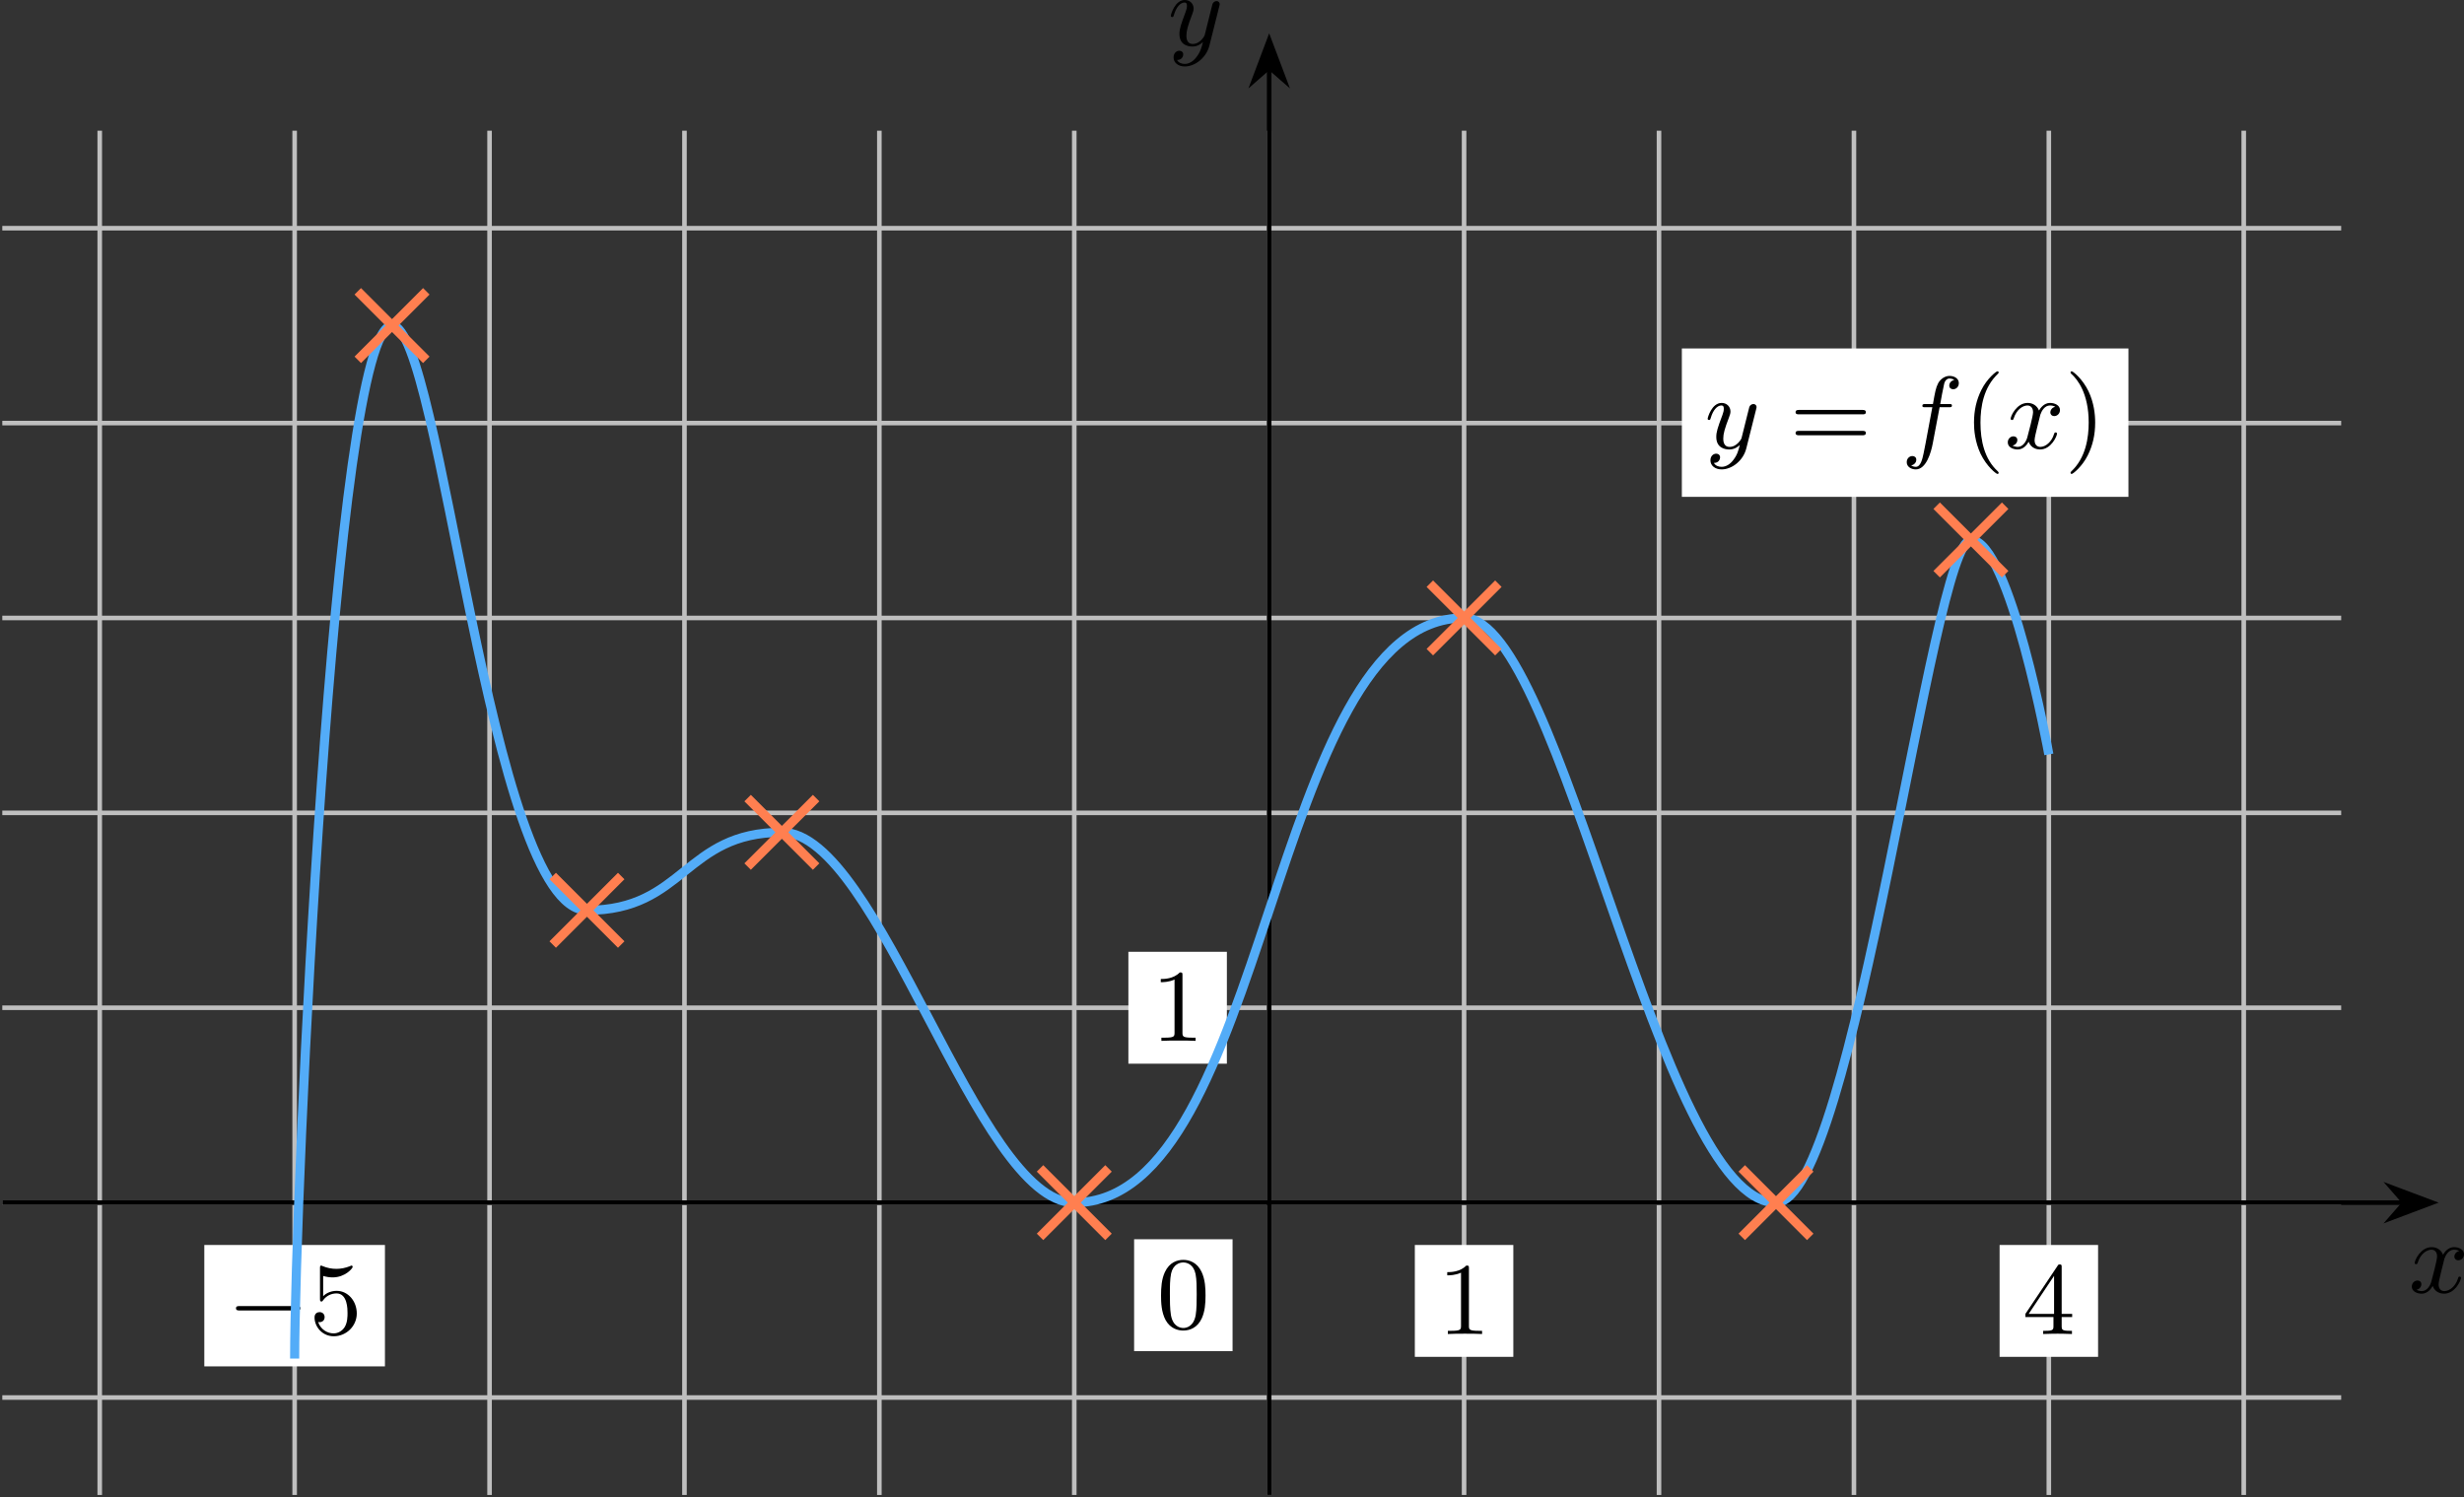 <?xml version='1.0' encoding='UTF-8'?>
<!-- This file was generated by dvisvgm 2.13.3 -->
<svg version='1.1' xmlns='http://www.w3.org/2000/svg' xmlns:xlink='http://www.w3.org/1999/xlink' width='430.027pt' height='261.328pt' viewBox='-.001 335.633 430.027 261.328'>
<rect x="-.001" y="335.633" width="430.027" height="261.328" fill="#333333" stroke="none"/>
<defs>
<path id='g3-102' d='M3.353-3.587H4.16C4.34-3.587 4.429-3.587 4.429-3.748C4.429-3.865 4.34-3.865 4.169-3.865H3.407C3.506-4.402 3.631-5.138 3.748-5.622C3.829-5.972 4.044-6.097 4.223-6.097C4.277-6.097 4.483-6.079 4.636-5.972C4.456-5.936 4.196-5.774 4.196-5.478C4.196-5.254 4.367-5.156 4.537-5.156C4.779-5.156 5.03-5.353 5.03-5.694C5.03-6.097 4.636-6.321 4.214-6.321C3.811-6.321 3.407-6.034 3.219-5.667C3.022-5.281 2.959-4.932 2.771-3.865H2.125C1.955-3.865 1.847-3.865 1.847-3.703C1.847-3.587 1.946-3.587 2.107-3.587H2.717C2.466-2.286 2.152-.493 1.955 .439C1.847 .933 1.704 1.614 1.273 1.614C1.139 1.614 .959 1.56 .87 1.488C1.094 1.453 1.318 1.264 1.318 .995C1.318 .771 1.148 .672 .977 .672C.735 .672 .484 .87 .484 1.21C.484 1.623 .897 1.838 1.273 1.838C2.188 1.838 2.609 .35 2.753-.421L3.353-3.587Z'/>
<path id='g3-120' d='M4.411-3.622C4.08-3.56 3.981-3.273 3.981-3.138C3.981-2.968 4.107-2.815 4.331-2.815C4.582-2.815 4.824-3.031 4.824-3.344C4.824-3.757 4.376-3.963 3.954-3.963C3.416-3.963 3.102-3.488 2.995-3.3C2.824-3.739 2.43-3.963 2-3.963C1.04-3.963 .52-2.815 .52-2.582C.52-2.502 .583-2.475 .646-2.475C.726-2.475 .753-2.52 .771-2.573C1.049-3.461 1.641-3.739 1.982-3.739C2.242-3.739 2.475-3.569 2.475-3.147C2.475-2.824 2.089-1.39 1.973-.959C1.901-.681 1.632-.126 1.139-.126C.959-.126 .771-.188 .681-.242C.924-.287 1.103-.493 1.103-.726C1.103-.95 .933-1.049 .762-1.049C.502-1.049 .269-.825 .269-.52C.269-.081 .753 .099 1.13 .099C1.65 .099 1.955-.332 2.089-.574C2.313 .018 2.842 .099 3.084 .099C4.053 .099 4.564-1.067 4.564-1.282C4.564-1.327 4.537-1.39 4.447-1.39C4.349-1.39 4.34-1.354 4.295-1.219C4.098-.574 3.578-.126 3.111-.126C2.851-.126 2.609-.287 2.609-.717C2.609-.915 2.735-1.408 2.815-1.748C2.851-1.91 3.093-2.878 3.111-2.941C3.219-3.264 3.488-3.739 3.945-3.739C4.107-3.739 4.277-3.712 4.411-3.622Z'/>
<path id='g3-121' d='M4.501-3.452C4.51-3.497 4.528-3.551 4.528-3.604C4.528-3.721 4.447-3.865 4.25-3.865C4.133-3.865 3.972-3.793 3.9-3.622C3.891-3.587 3.802-3.219 3.748-3.022L3.3-1.228C3.228-.968 3.228-.95 3.21-.87C3.201-.834 2.824-.126 2.179-.126C1.623-.126 1.623-.69 1.623-.861C1.623-1.264 1.739-1.704 2.125-2.708C2.197-2.914 2.251-3.04 2.251-3.21C2.251-3.649 1.919-3.963 1.479-3.963C.619-3.963 .26-2.69 .26-2.582C.26-2.502 .323-2.475 .386-2.475C.484-2.475 .493-2.529 .529-2.645C.717-3.309 1.076-3.739 1.453-3.739C1.668-3.739 1.668-3.569 1.668-3.443C1.668-3.291 1.632-3.129 1.551-2.914C1.13-1.802 1.013-1.426 1.013-.995C1.013 0 1.82 .099 2.152 .099C2.591 .099 2.905-.134 3.067-.296C2.95 .161 2.851 .565 2.502 1.013C2.233 1.372 1.874 1.614 1.479 1.614C1.228 1.614 .933 1.524 .807 1.273C1.282 1.273 1.345 .879 1.345 .789C1.345 .592 1.201 .466 1.004 .466C.789 .466 .502 .637 .502 1.049C.502 1.515 .915 1.838 1.479 1.838C2.394 1.838 3.371 1.058 3.631 .009L4.501-3.452Z'/>
<path id='g1-0' d='M6.052-2.053C6.214-2.053 6.384-2.053 6.384-2.251C6.384-2.439 6.205-2.439 6.052-2.439H1.103C.95-2.439 .771-2.439 .771-2.251C.771-2.053 .941-2.053 1.103-2.053H6.052Z'/>
<path id='g6-40' d='M3.058 2.134C3.058 2.089 3.031 2.062 2.977 2C1.82 .941 1.47-.672 1.47-2.242C1.47-3.631 1.739-5.317 3.004-6.519C3.04-6.554 3.058-6.581 3.058-6.626C3.058-6.689 3.013-6.725 2.95-6.725C2.842-6.725 2.035-6.079 1.551-5.102C1.121-4.241 .906-3.318 .906-2.251C.906-1.605 .986-.583 1.479 .475C2.008 1.578 2.842 2.233 2.95 2.233C3.013 2.233 3.058 2.197 3.058 2.134Z'/>
<path id='g6-41' d='M2.672-2.251C2.672-2.986 2.564-3.972 2.098-4.967C1.569-6.07 .735-6.725 .628-6.725C.538-6.725 .52-6.653 .52-6.626C.52-6.581 .538-6.554 .601-6.492C1.121-6.025 2.107-4.806 2.107-2.251C2.107-.968 1.874 .816 .574 2.026C.556 2.053 .52 2.089 .52 2.134C.52 2.161 .538 2.233 .628 2.233C.735 2.233 1.542 1.587 2.026 .61C2.457-.251 2.672-1.175 2.672-2.251Z'/>
<path id='g6-48' d='M4.241-2.869C4.241-3.47 4.214-4.241 3.9-4.914C3.506-5.756 2.824-5.972 2.304-5.972C1.766-5.972 1.085-5.756 .69-4.896C.403-4.277 .359-3.551 .359-2.869C.359-2.286 .377-1.417 .762-.708C1.184 .054 1.883 .197 2.295 .197C2.878 .197 3.542-.054 3.918-.879C4.187-1.479 4.241-2.152 4.241-2.869ZM2.304-.027C2.035-.027 1.39-.152 1.219-1.166C1.13-1.695 1.13-2.466 1.13-2.977C1.13-3.587 1.13-4.295 1.237-4.788C1.417-5.586 1.991-5.747 2.295-5.747C2.636-5.747 3.201-5.568 3.371-4.734C3.47-4.241 3.47-3.542 3.47-2.977C3.47-2.421 3.47-1.668 3.38-1.139C3.192-.117 2.529-.027 2.304-.027Z'/>
<path id='g6-49' d='M2.726-5.73C2.726-5.954 2.717-5.972 2.493-5.972C1.937-5.398 1.112-5.398 .834-5.398V-5.12C1.004-5.12 1.551-5.12 2.035-5.353V-.717C2.035-.386 2.008-.278 1.175-.278H.888V0C1.21-.027 2.008-.027 2.376-.027S3.551-.027 3.873 0V-.278H3.587C2.753-.278 2.726-.386 2.726-.717V-5.73Z'/>
<path id='g6-52' d='M.26-1.757V-1.479H2.708V-.708C2.708-.377 2.681-.278 2.008-.278H1.811V0C2.376-.027 3.004-.027 3.067-.027C3.111-.027 3.757-.027 4.322 0V-.278H4.125C3.452-.278 3.425-.377 3.425-.708V-1.479H4.34V-1.757H3.425V-5.828C3.425-6.007 3.425-6.07 3.255-6.07C3.147-6.07 3.138-6.061 3.058-5.936L.26-1.757ZM.547-1.757L2.762-5.075V-1.757H.547Z'/>
<path id='g6-53' d='M.933-3.093C.933-2.932 .933-2.833 1.058-2.833C1.13-2.833 1.157-2.869 1.21-2.95C1.479-3.327 1.91-3.542 2.376-3.542C3.335-3.542 3.335-2.161 3.335-1.838C3.335-1.56 3.335-1.004 3.084-.601C2.842-.224 2.466-.054 2.116-.054C1.587-.054 .986-.386 .771-1.049C.78-1.049 .834-1.031 .897-1.031C1.076-1.031 1.336-1.148 1.336-1.47C1.336-1.748 1.139-1.91 .897-1.91C.708-1.91 .457-1.802 .457-1.444C.457-.628 1.139 .197 2.134 .197C3.219 .197 4.142-.681 4.142-1.793C4.142-2.878 3.371-3.766 2.394-3.766C1.964-3.766 1.524-3.622 1.21-3.3V-5.066C1.479-4.985 1.757-4.94 2.035-4.94C3.138-4.94 3.784-5.738 3.784-5.855C3.784-5.936 3.73-5.972 3.685-5.972C3.667-5.972 3.649-5.972 3.569-5.927C3.147-5.756 2.735-5.685 2.358-5.685C1.973-5.685 1.569-5.756 1.157-5.927C1.067-5.972 1.049-5.972 1.04-5.972C.933-5.972 .933-5.882 .933-5.73V-3.093Z'/>
<path id='g6-61' d='M6.348-2.968C6.474-2.968 6.644-2.968 6.644-3.156C6.644-3.353 6.447-3.353 6.312-3.353H.843C.708-3.353 .511-3.353 .511-3.156C.511-2.968 .69-2.968 .807-2.968H6.348ZM6.312-1.139C6.447-1.139 6.644-1.139 6.644-1.336C6.644-1.524 6.474-1.524 6.348-1.524H.807C.69-1.524 .511-1.524 .511-1.336C.511-1.139 .708-1.139 .843-1.139H6.312Z'/>
</defs>
<g id='page5' transform='matrix(2 0 0 2 0 0)'>
<path d='M.199 289.777H204.297M.199 272.77H204.297M.199 255.762H204.297M.199 238.754H204.297M.199 221.746H204.297M.199 204.738H204.297M.199 187.731H204.297M8.703 298.281V179.223M25.711 298.281V179.223M42.719 298.281V179.223M59.727 298.281V179.223M76.734 298.281V179.223M93.742 298.281V179.223M110.75 298.281V179.223M127.758 298.281V179.223M144.766 298.281V179.223M161.777 298.281V179.223M178.785 298.281V179.223M195.793 298.281V179.223' stroke='#bfbfbf' fill='none' stroke-width='.399'/>
<path d='M98.965 285.731H107.555V275.965H98.965Z' fill='#fff'/>
<g transform='matrix(1 0 0 1 -9.795 10.966)'>
<use x='110.751' y='272.77' xlink:href='#g6-48'/>
</g>
<path d='M98.465 260.644H107.059V250.879H98.465Z' fill='#fff'/>
<g transform='matrix(1 0 0 1 -10.294 -14.119)'>
<use x='110.751' y='272.77' xlink:href='#g6-49'/>
</g>
<path d='M123.461 286.227H132.055V276.465H123.461Z' fill='#fff'/>
<g transform='matrix(1 0 0 1 14.704 11.464)'>
<use x='110.751' y='272.77' xlink:href='#g6-49'/>
</g>
<path d='M17.828 287.059H33.59V276.465H17.828Z' fill='#fff'/>
<g transform='matrix(1 0 0 1 -90.929 11.464)'>
<use x='110.751' y='272.77' xlink:href='#g1-0'/>
<use x='117.919' y='272.77' xlink:href='#g6-53'/>
</g>
<path d='M174.488 286.227H183.082V276.465H174.488Z' fill='#fff'/>
<g transform='matrix(1 0 0 1 65.729 11.464)'>
<use x='110.751' y='272.77' xlink:href='#g6-52'/>
</g>
<path d='M.199 272.77H209.738' stroke='#000' fill='none' stroke-width='.399' stroke-miterlimit='10'/>
<path d='M212.234 272.77L208.66 271.426L209.835 272.77L208.66 274.117Z'/>
<path d='M212.234 272.77L208.66 271.426L209.835 272.77L208.66 274.117Z' stroke='#000' fill='none' stroke-width='.399' stroke-miterlimit='10'/>
<g transform='matrix(1 0 0 1 99.438 7.846)'>
<use x='110.751' y='272.77' xlink:href='#g3-120'/>
</g>
<path d='M110.75 298.281V173.785' stroke='#000' fill='none' stroke-width='.399' stroke-miterlimit='10'/>
<path d='M110.75 171.29L109.406 174.86L110.75 173.684L112.098 174.86Z'/>
<path d='M110.75 171.29L109.406 174.86L110.75 173.684L112.098 174.86Z' stroke='#000' fill='none' stroke-width='.399' stroke-miterlimit='10'/>
<g transform='matrix(1 0 0 1 -8.845 -100.991)'>
<use x='110.751' y='272.77' xlink:href='#g3-121'/>
</g>
<path d='M25.711 286.375C25.711 272.77 29.109 196.234 34.215 196.234C38.465 196.234 42.719 247.258 51.223 247.258S59.727 240.453 68.231 240.453S85.238 272.77 93.742 272.77C110.75 272.77 110.75 221.746 127.758 221.746C136.262 221.746 144.766 272.77 154.973 272.77C161.777 272.77 168.578 214.941 171.981 214.941C175.383 214.941 178.785 233.652 178.785 233.652' stroke='#53acf8' fill='none' stroke-width='.797' stroke-miterlimit='10'/>
<path d='M31.219 199.219L37.199 193.238M31.219 193.238L37.199 199.219' fill='#ff7f50'/>
<path d='M31.219 199.219L37.199 193.238M31.219 193.238L37.199 199.219' stroke='#ff7f50' fill='none' stroke-width='.797' stroke-miterlimit='10'/>
<path d='M48.23 250.246L54.207 244.266M48.23 244.266L54.207 250.246' fill='#ff7f50'/>
<path d='M48.23 250.246L54.207 244.266M48.23 244.266L54.207 250.246' stroke='#ff7f50' fill='none' stroke-width='.797' stroke-miterlimit='10'/>
<path d='M65.238 243.441L71.215 237.465M65.238 237.465L71.215 243.441' fill='#ff7f50'/>
<path d='M65.238 243.441L71.215 237.465M65.238 237.465L71.215 243.441' stroke='#ff7f50' fill='none' stroke-width='.797' stroke-miterlimit='10'/>
<path d='M90.754 275.758L96.731 269.781M90.754 269.781L96.731 275.758' fill='#ff7f50'/>
<path d='M90.754 275.758L96.731 269.781M90.754 269.781L96.731 275.758' stroke='#ff7f50' fill='none' stroke-width='.797' stroke-miterlimit='10'/>
<path d='M124.769 224.731L130.75 218.754M124.769 218.754L130.75 224.731' fill='#ff7f50'/>
<path d='M124.769 224.731L130.75 218.754M124.769 218.754L130.75 224.731' stroke='#ff7f50' fill='none' stroke-width='.797' stroke-miterlimit='10'/>
<path d='M151.988 275.758L157.965 269.781M151.988 269.781L157.965 275.758' fill='#ff7f50'/>
<path d='M151.988 275.758L157.965 269.781M151.988 269.781L157.965 275.758' stroke='#ff7f50' fill='none' stroke-width='.797' stroke-miterlimit='10'/>
<path d='M168.996 217.926L174.973 211.949M168.996 211.949L174.973 217.926' fill='#ff7f50'/>
<path d='M168.996 217.926L174.973 211.949M168.996 211.949L174.973 217.926' stroke='#ff7f50' fill='none' stroke-width='.797' stroke-miterlimit='10'/>
<path d='M146.762 211.176H185.731V198.227H146.762Z' fill='#fff'/>
<g transform='matrix(1 0 0 1 38.002 -65.827)'>
<use x='110.751' y='272.77' xlink:href='#g3-121'/>
<use x='118.172' y='272.77' xlink:href='#g6-61'/>
<use x='127.899' y='272.77' xlink:href='#g3-102'/>
<use x='133.347' y='272.77' xlink:href='#g6-40'/>
<use x='136.931' y='272.77' xlink:href='#g3-120'/>
<use x='142.154' y='272.77' xlink:href='#g6-41'/>
</g>
</g>
</svg>